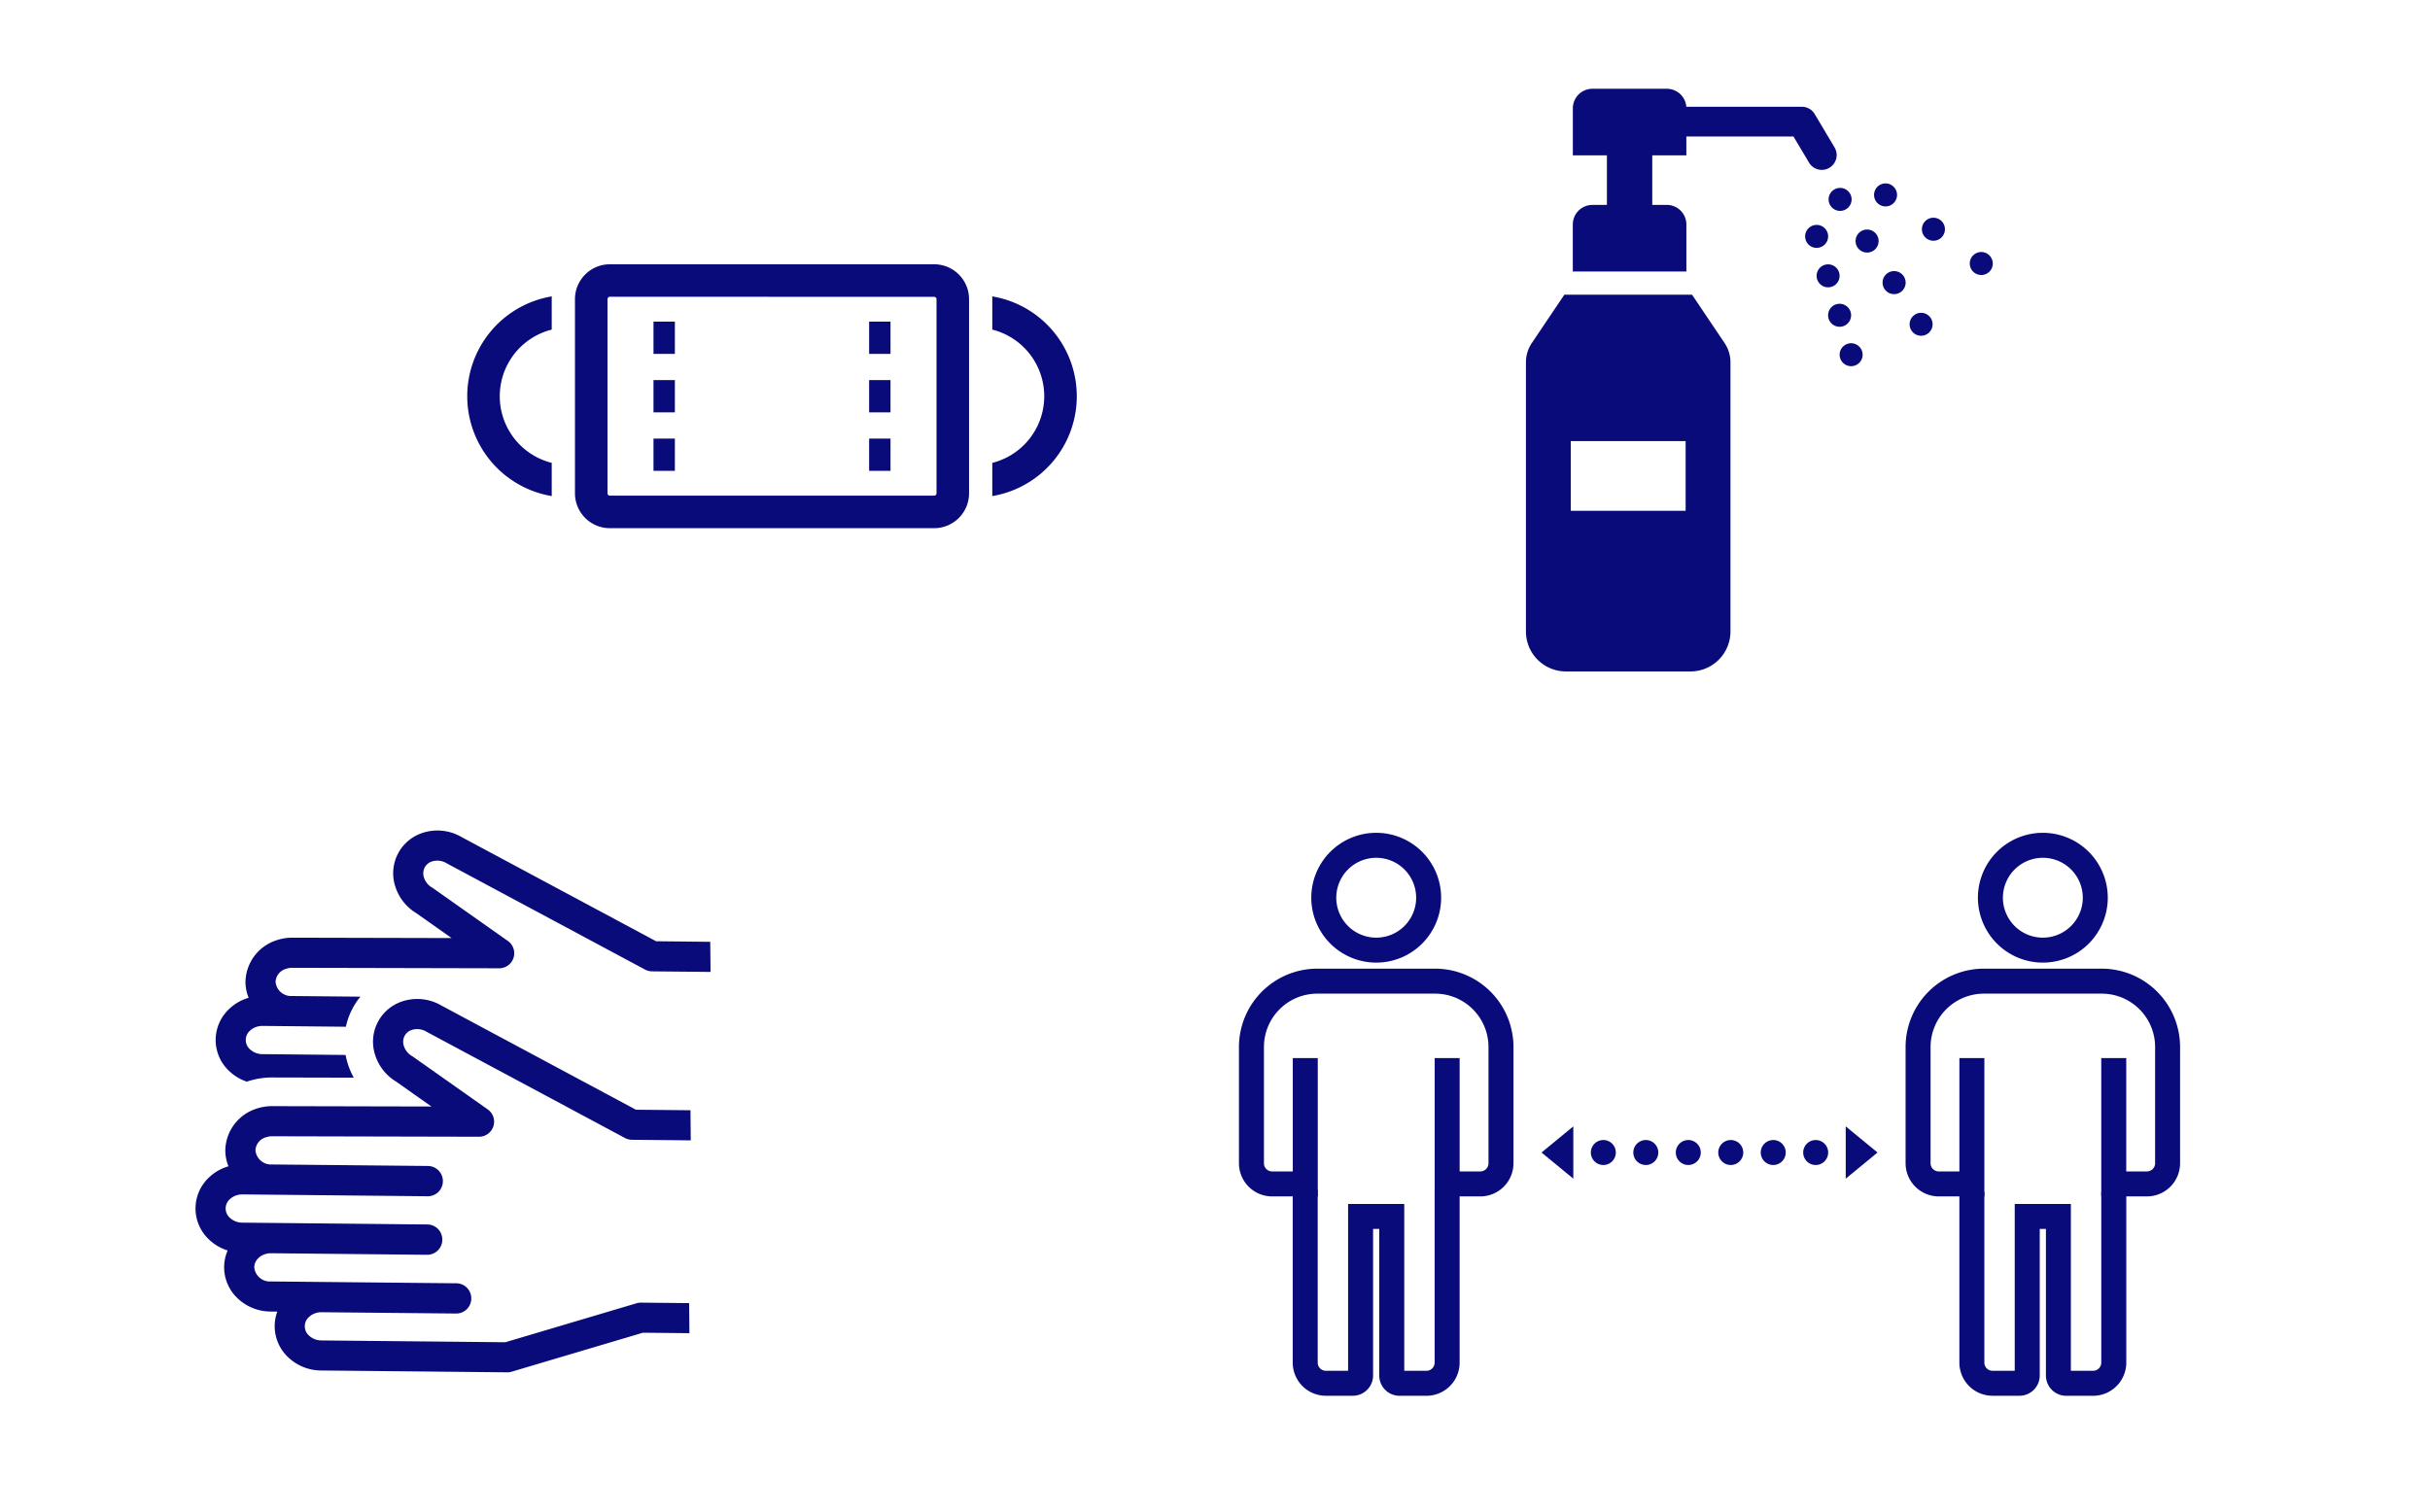 <svg id="attention_img_sp" xmlns="http://www.w3.org/2000/svg" xmlns:xlink="http://www.w3.org/1999/xlink" width="371.656" height="231.256" viewBox="0 0 371.656 231.256">
  <defs>
    <clipPath id="clip-path">
      <rect id="長方形_57" data-name="長方形 57" width="362.656" height="228.256" fill="none"/>
    </clipPath>
  </defs>
  <rect id="長方形_56" data-name="長方形 56" width="362.656" height="228.255" transform="translate(9 3.001)" fill="#444572" opacity="0"/>
  <g id="グループ_87" data-name="グループ 87">
    <g id="グループ_86" data-name="グループ 86" clip-path="url(#clip-path)">
      <path id="パス_735" data-name="パス 735" d="M278.639,25.99a2.271,2.271,0,0,0,1.949-3.432l-3.043-5.115a2.27,2.27,0,0,0-1.951-1.109H257.916a3,3,0,0,0-2.978-2.755H243.557a3,3,0,0,0-3,2.994v7.189h5.21v7.587h-2.215a3,3,0,0,0-3,3v7.188h17.371V34.344a3,3,0,0,0-3-3h-2.216V23.762h5.211V20.88l0,0H274.3l2.383,4a2.269,2.269,0,0,0,1.953,1.11" fill="#090b7a"/>
      <path id="パス_736" data-name="パス 736" d="M258.79,45.085H239.259l-4.982,7.407a5.246,5.246,0,0,0-.892,2.925V96.61a6.113,6.113,0,0,0,6.113,6.113h19.053a6.113,6.113,0,0,0,6.114-6.113V55.417a5.239,5.239,0,0,0-.893-2.925Zm-.981,33.066H240.24V67.48h17.569Z" fill="#090b7a"/>
      <path id="パス_737" data-name="パス 737" d="M279.97,29.533a1.764,1.764,0,0,0-.161.3,1.7,1.7,0,0,0-.1.328,1.768,1.768,0,0,0,0,.69,1.727,1.727,0,0,0,.1.328,1.764,1.764,0,0,0,.161.3,1.829,1.829,0,0,0,.219.268,1.758,1.758,0,0,0,.267.219,1.759,1.759,0,0,0,.635.263,1.791,1.791,0,0,0,.344.034,1.84,1.84,0,0,0,.344-.034,1.881,1.881,0,0,0,.328-.1,1.768,1.768,0,0,0,.791-.65,1.768,1.768,0,0,0,.162-.3,1.724,1.724,0,0,0,.1-.328,1.718,1.718,0,0,0,0-.69,1.7,1.7,0,0,0-.1-.328,1.768,1.768,0,0,0-.162-.3,1.67,1.67,0,0,0-.22-.268,1.759,1.759,0,0,0-2.489,0,1.664,1.664,0,0,0-.219.268" fill="#090b7a"/>
      <path id="パス_738" data-name="パス 738" d="M284.605,35.4a1.761,1.761,0,1,0,2.436.521,1.765,1.765,0,0,0-2.436-.521" fill="#090b7a"/>
      <path id="パス_739" data-name="パス 739" d="M290.65,44.719A1.763,1.763,0,1,0,289.7,45a1.759,1.759,0,0,0,.955-.283" fill="#090b7a"/>
      <path id="パス_740" data-name="パス 740" d="M292.2,50.282a1.788,1.788,0,0,0,.38.572,1.81,1.81,0,0,0,.268.218,1.773,1.773,0,0,0,.3.162,1.715,1.715,0,0,0,.33.1,1.8,1.8,0,0,0,.344.035,1.833,1.833,0,0,0,.344-.035,1.714,1.714,0,0,0,.33-.1,1.755,1.755,0,0,0,.3-.162,1.81,1.81,0,0,0,.268-.218,1.719,1.719,0,0,0,.219-.268,1.85,1.85,0,0,0,.163-.3,1.93,1.93,0,0,0,.1-.33,1.792,1.792,0,0,0,.035-.344,1.825,1.825,0,0,0-.035-.344,1.957,1.957,0,0,0-.1-.33,1.935,1.935,0,0,0-.163-.3,1.809,1.809,0,0,0-.219-.267,1.876,1.876,0,0,0-.268-.218,1.832,1.832,0,0,0-.3-.163,1.955,1.955,0,0,0-.33-.1,1.77,1.77,0,0,0-.688,0,1.956,1.956,0,0,0-.33.1,1.851,1.851,0,0,0-.3.163,1.7,1.7,0,0,0-.486.485,1.852,1.852,0,0,0-.162.3,1.786,1.786,0,0,0-.1.33,1.672,1.672,0,0,0-.035.344,1.645,1.645,0,0,0,.035.344,1.763,1.763,0,0,0,.1.33" fill="#090b7a"/>
      <path id="パス_741" data-name="パス 741" d="M288.386,31.579a1.672,1.672,0,0,0,.344-.034,1.768,1.768,0,0,0,.33-.1,1.928,1.928,0,0,0,.3-.16,1.852,1.852,0,0,0,.265-.22,1.747,1.747,0,0,0,.382-1.917,1.85,1.85,0,0,0-.162-.305,1.828,1.828,0,0,0-.22-.267,1.852,1.852,0,0,0-.265-.22,1.939,1.939,0,0,0-.3-.162,1.843,1.843,0,0,0-.33-.1,1.77,1.77,0,0,0-.688,0,1.833,1.833,0,0,0-.329.1,1.856,1.856,0,0,0-.305.162,1.756,1.756,0,0,0-.485.487,1.71,1.71,0,0,0-.162.305,1.686,1.686,0,0,0-.1.328,1.762,1.762,0,0,0,0,.689,1.818,1.818,0,0,0,.263.633,1.756,1.756,0,0,0,.485.487,1.846,1.846,0,0,0,.305.16,1.759,1.759,0,0,0,.329.1,1.659,1.659,0,0,0,.344.034" fill="#090b7a"/>
      <path id="パス_742" data-name="パス 742" d="M294.678,36.5a1.761,1.761,0,1,0-.4-2.457,1.757,1.757,0,0,0,.4,2.457" fill="#090b7a"/>
      <path id="パス_743" data-name="パス 743" d="M301.4,40.987a1.75,1.75,0,0,0,.382.572,1.77,1.77,0,0,0,1.246.514,1.836,1.836,0,0,0,.344-.032,1.805,1.805,0,0,0,.328-.1,1.727,1.727,0,0,0,.571-.38,1.714,1.714,0,0,0,.22-.268,1.836,1.836,0,0,0,.161-.3,1.7,1.7,0,0,0,.1-.328,1.718,1.718,0,0,0,0-.69,1.721,1.721,0,0,0-.1-.328,1.836,1.836,0,0,0-.161-.3,1.715,1.715,0,0,0-.22-.268A1.76,1.76,0,0,0,304,38.85a1.811,1.811,0,0,0-.3-.163,1.881,1.881,0,0,0-.328-.1,1.78,1.78,0,0,0-.69,0,1.88,1.88,0,0,0-.328.1,1.82,1.82,0,0,0-.305.163,1.76,1.76,0,0,0-.267.219,1.75,1.75,0,0,0-.382.572,1.973,1.973,0,0,0-.1.328,1.82,1.82,0,0,0,0,.69,1.944,1.944,0,0,0,.1.328" fill="#090b7a"/>
      <path id="パス_744" data-name="パス 744" d="M278.187,37.886a1.653,1.653,0,0,0,.33-.1,1.727,1.727,0,0,0,.571-.38,1.7,1.7,0,0,0,.218-.268,1.645,1.645,0,0,0,.163-.3,1.721,1.721,0,0,0,.1-.33,1.647,1.647,0,0,0,.035-.344,1.674,1.674,0,0,0-.035-.344,1.765,1.765,0,0,0-.1-.33,1.824,1.824,0,0,0-.161-.3,1.785,1.785,0,0,0-.22-.268,1.774,1.774,0,0,0-.571-.382,1.877,1.877,0,0,0-.33-.1,1.765,1.765,0,0,0-.687,0,1.939,1.939,0,0,0-.331.1,1.883,1.883,0,0,0-.3.163,1.758,1.758,0,0,0-.267.219,1.785,1.785,0,0,0-.22.268,1.9,1.9,0,0,0-.162.3,1.84,1.84,0,0,0-.1.33,1.745,1.745,0,0,0-.035.344,1.715,1.715,0,0,0,.035.344,1.793,1.793,0,0,0,.1.33,1.75,1.75,0,0,0,.382.572,1.886,1.886,0,0,0,.267.219,1.954,1.954,0,0,0,.3.161,1.7,1.7,0,0,0,.331.1,1.752,1.752,0,0,0,.687,0" fill="#090b7a"/>
      <path id="パス_745" data-name="パス 745" d="M280.094,43.886a1.757,1.757,0,1,0-.494.071,1.721,1.721,0,0,0,.494-.071" fill="#090b7a"/>
      <path id="パス_746" data-name="パス 746" d="M281.853,49.922a1.759,1.759,0,1,0-.494.071,1.793,1.793,0,0,0,.494-.071" fill="#090b7a"/>
      <path id="パス_747" data-name="パス 747" d="M284.744,53.594a1.836,1.836,0,0,0-.161-.3,1.784,1.784,0,0,0-.22-.268,1.821,1.821,0,0,0-.267-.219,1.732,1.732,0,0,0-.3-.161,1.855,1.855,0,0,0-.328-.1,1.723,1.723,0,0,0-1.018.1,1.741,1.741,0,0,0-.305.161,1.821,1.821,0,0,0-.267.219,1.784,1.784,0,0,0-.22.268,1.841,1.841,0,0,0-.162.3,1.969,1.969,0,0,0-.1.33,1.791,1.791,0,0,0-.034.344,1.823,1.823,0,0,0,.034.344,1.976,1.976,0,0,0,.1.328,1.841,1.841,0,0,0,.162.3,1.776,1.776,0,0,0,.22.267,1.708,1.708,0,0,0,.267.22,1.816,1.816,0,0,0,.305.162,1.778,1.778,0,0,0,.328.1,1.767,1.767,0,0,0,.69,0,1.851,1.851,0,0,0,.328-.1,1.807,1.807,0,0,0,.3-.162,1.708,1.708,0,0,0,.267-.22,1.776,1.776,0,0,0,.22-.267,1.836,1.836,0,0,0,.161-.3,1.729,1.729,0,0,0,0-1.346" fill="#090b7a"/>
      <path id="パス_748" data-name="パス 748" d="M100.345,144,70.6,128.062a7.31,7.31,0,0,0-6.087-.6,6.485,6.485,0,0,0-4.07,8.109,7.337,7.337,0,0,0,3.232,4.134l5.394,3.807-24.3-.057a7.492,7.492,0,0,0-2.569.424,6.831,6.831,0,0,0-4.655,6.269,6.433,6.433,0,0,0,.484,2.5c-.13.038-.259.08-.386.124a7.19,7.19,0,0,0-2.435,1.445,6.493,6.493,0,0,0-.1,9.691,7.22,7.22,0,0,0,2.643,1.574,11.852,11.852,0,0,1,3.951-.641l12.405.029a11.524,11.524,0,0,1-1.251-3.474l-12.735-.126a2.745,2.745,0,0,1-1.864-.722,1.894,1.894,0,0,1,.029-2.91,2.6,2.6,0,0,1,.886-.523,2.906,2.906,0,0,1,.991-.162l12.738.126a10.764,10.764,0,0,1,2.225-4.6l-10.449-.1a2.384,2.384,0,0,1-2.531-2.184,2.186,2.186,0,0,1,1.572-1.967,2.952,2.952,0,0,1,1.019-.165l31.6.073a2.3,2.3,0,0,0,1.332-4.184l-11.418-8.056c-.051-.036-.1-.07-.157-.1a2.75,2.75,0,0,1-1.253-1.557,1.98,1.98,0,0,1,.154-1.6,1.935,1.935,0,0,1,1.044-.838,2.749,2.749,0,0,1,2.264.266l.078.044,30.277,16.223a2.309,2.309,0,0,0,1.066.272l8.95.089-.046-4.606Z" fill="#090b7a"/>
      <path id="パス_749" data-name="パス 749" d="M67.517,153.839a7.3,7.3,0,0,0-6.087-.605,6.484,6.484,0,0,0-4.071,8.108,7.339,7.339,0,0,0,3.232,4.135l5.394,3.806-24.3-.056a7.485,7.485,0,0,0-2.568.423,6.831,6.831,0,0,0-4.655,6.27,6.435,6.435,0,0,0,.483,2.505c-.13.038-.259.079-.386.124a7.2,7.2,0,0,0-2.435,1.444,6.5,6.5,0,0,0-.1,9.692,7.245,7.245,0,0,0,2.793,1.625,6.449,6.449,0,0,0-.536,2.506,6.537,6.537,0,0,0,2.066,4.816,7.332,7.332,0,0,0,5.024,2.018l1.041.01a6.441,6.441,0,0,0-.4,2.176,6.535,6.535,0,0,0,2.123,4.867,7.333,7.333,0,0,0,4.967,1.966l28.486.282a2.282,2.282,0,0,0,.678-.1l20.06-5.96,7.117.07-.046-4.6-7.372-.073a2.326,2.326,0,0,0-.679.1l-20.059,5.96-28.139-.278a2.749,2.749,0,0,1-1.864-.721,1.894,1.894,0,0,1,.029-2.91,2.6,2.6,0,0,1,.886-.523,2.887,2.887,0,0,1,.992-.162l20.565.2a2.273,2.273,0,0,0,.789-.13,2.3,2.3,0,0,0,1.527-1.979c0-.052.008-.1.009-.153l0-.026v-.012a2.3,2.3,0,0,0-2.28-2.326l-28.382-.28a2.383,2.383,0,0,1-2.531-2.183,1.98,1.98,0,0,1,.7-1.449,2.6,2.6,0,0,1,.886-.523,2.858,2.858,0,0,1,.991-.161l23.856.235a2.282,2.282,0,0,0,.785-.13,2.378,2.378,0,0,0,.26-.109,2.294,2.294,0,0,0,1.281-2.046v-.028a2.3,2.3,0,0,0-2.28-2.325l-28.324-.279a2.752,2.752,0,0,1-1.863-.722,1.895,1.895,0,0,1,.028-2.91,2.621,2.621,0,0,1,.886-.523,2.868,2.868,0,0,1,.992-.162l28.324.28a2.3,2.3,0,0,0,2.325-2.26V180.7a2.245,2.245,0,0,0-.049-.488,2.313,2.313,0,0,0-2.231-1.832L41.6,178.149a2.383,2.383,0,0,1-2.53-2.184A2.184,2.184,0,0,1,40.642,174a2.972,2.972,0,0,1,1.019-.165l31.6.073a2.27,2.27,0,0,0,.77-.131,2.3,2.3,0,0,0,.562-4.053l-11.419-8.056c-.05-.035-.1-.069-.156-.1a2.745,2.745,0,0,1-1.253-1.557,1.982,1.982,0,0,1,.153-1.6,1.935,1.935,0,0,1,1.045-.837,2.743,2.743,0,0,1,2.263.265c.027.016.053.031.079.044L95.584,174.1a2.315,2.315,0,0,0,1.065.273l9,.089-.046-4.606-8.343-.082Z" fill="#090b7a"/>
      <path id="パス_750" data-name="パス 750" d="M151.755,45.343c.007.14.011.28.011.421v4.661a10.513,10.513,0,0,1,0,20.389v4.661c0,.141,0,.281-.011.42a15.488,15.488,0,0,0,0-30.552" fill="#090b7a"/>
      <path id="パス_751" data-name="パス 751" d="M84.384,75.474V70.813a10.512,10.512,0,0,1,0-20.389V45.763c0-.141,0-.281.011-.421a15.489,15.489,0,0,0,0,30.553c-.007-.14-.011-.28-.011-.421" fill="#090b7a"/>
      <path id="パス_752" data-name="パス 752" d="M103.219,72.033h-3.27V67.1h3.27Zm0-8.947h-3.27V58.15h3.27Zm0-8.945h-3.27V49.205h3.27Z" fill="#090b7a"/>
      <path id="パス_753" data-name="パス 753" d="M136.2,72.033h-3.27V67.1h3.27Zm0-8.947h-3.27V58.15h3.27Zm0-8.945h-3.27V49.205h3.27Z" fill="#090b7a"/>
      <path id="パス_754" data-name="パス 754" d="M142.881,80.805H93.269a5.337,5.337,0,0,1-5.331-5.331V45.763a5.337,5.337,0,0,1,5.331-5.33h49.612a5.336,5.336,0,0,1,5.331,5.33V75.474a5.336,5.336,0,0,1-5.331,5.331m-49.612-35.4a.364.364,0,0,0-.355.355V75.474a.364.364,0,0,0,.355.355h49.612a.365.365,0,0,0,.356-.355V45.763a.365.365,0,0,0-.356-.355Z" fill="#090b7a"/>
      <path id="パス_755" data-name="パス 755" d="M219.5,148.194H201.471a11.992,11.992,0,0,0-11.979,11.979v17.794a5.077,5.077,0,0,0,5.07,5.07h6.984V161.878h-3.821v17.337h-3.163a1.25,1.25,0,0,1-1.249-1.248V160.173a8.167,8.167,0,0,1,8.158-8.157H219.5a8.166,8.166,0,0,1,8.157,8.157v17.794a1.249,1.249,0,0,1-1.249,1.248h-3.162V161.878h-3.821v21.159h6.983a5.077,5.077,0,0,0,5.071-5.07V160.173A11.994,11.994,0,0,0,219.5,148.194" fill="#090b7a"/>
      <path id="パス_756" data-name="パス 756" d="M210.484,147.27a9.93,9.93,0,1,0-9.93-9.93,9.941,9.941,0,0,0,9.93,9.93m0-16.038a6.109,6.109,0,1,1-6.108,6.108,6.115,6.115,0,0,1,6.108-6.108" fill="#090b7a"/>
      <path id="パス_757" data-name="パス 757" d="M219.422,208.465a1.251,1.251,0,0,1-1.249,1.249h-3.4V184.191h-8.589v25.523h-3.4a1.25,1.25,0,0,1-1.248-1.249V182.011h-3.821v26.454a5.075,5.075,0,0,0,5.069,5.07h4.122a3.1,3.1,0,0,0,3.1-3.1V188.013h.945V210.44a3.1,3.1,0,0,0,3.1,3.1h4.121a5.075,5.075,0,0,0,5.07-5.07V182.011h-3.821Z" fill="#090b7a"/>
      <path id="パス_758" data-name="パス 758" d="M321.456,148.194H303.429a11.993,11.993,0,0,0-11.979,11.979v17.794a5.077,5.077,0,0,0,5.07,5.07H303.5V161.878h-3.821v17.337H296.52a1.249,1.249,0,0,1-1.248-1.248V160.173a8.167,8.167,0,0,1,8.157-8.157h18.027a8.166,8.166,0,0,1,8.157,8.157v17.794a1.249,1.249,0,0,1-1.249,1.248H325.2V161.878h-3.822v21.159h6.983a5.077,5.077,0,0,0,5.071-5.07V160.173a11.993,11.993,0,0,0-11.979-11.979" fill="#090b7a"/>
      <path id="パス_759" data-name="パス 759" d="M312.442,147.27a9.93,9.93,0,1,0-9.93-9.93,9.942,9.942,0,0,0,9.93,9.93m0-16.038a6.109,6.109,0,1,1-6.108,6.108,6.115,6.115,0,0,1,6.108-6.108" fill="#090b7a"/>
      <path id="パス_760" data-name="パス 760" d="M321.38,208.465a1.251,1.251,0,0,1-1.249,1.249h-3.4V184.191h-8.589v25.523h-3.395a1.251,1.251,0,0,1-1.249-1.249V182.371h-3.821v26.094a5.075,5.075,0,0,0,5.07,5.07h4.121a3.1,3.1,0,0,0,3.1-3.1V188.013h.945V210.44a3.1,3.1,0,0,0,3.1,3.1h4.121a5.076,5.076,0,0,0,5.071-5.07V182.371H321.38Z" fill="#090b7a"/>
      <path id="パス_761" data-name="パス 761" d="M240.631,180.321v-8l-4.864,4Z" fill="#090b7a"/>
      <path id="パス_762" data-name="パス 762" d="M282.294,180.321l4.864-4-4.864-4Z" fill="#090b7a"/>
      <path id="パス_763" data-name="パス 763" d="M264.711,174.412a1.91,1.91,0,1,0,1.91,1.911,1.908,1.908,0,0,0-1.91-1.911" fill="#090b7a"/>
      <path id="パス_764" data-name="パス 764" d="M258.214,174.412a1.91,1.91,0,1,0,1.911,1.911,1.908,1.908,0,0,0-1.911-1.911" fill="#090b7a"/>
      <path id="パス_765" data-name="パス 765" d="M251.718,174.412a1.91,1.91,0,1,0,1.91,1.911,1.908,1.908,0,0,0-1.91-1.911" fill="#090b7a"/>
      <path id="パス_766" data-name="パス 766" d="M245.222,174.412a1.91,1.91,0,1,0,1.91,1.911,1.912,1.912,0,0,0-1.91-1.911" fill="#090b7a"/>
      <path id="パス_767" data-name="パス 767" d="M271.207,174.412a1.91,1.91,0,1,0,1.911,1.911,1.907,1.907,0,0,0-1.911-1.911" fill="#090b7a"/>
      <path id="パス_768" data-name="パス 768" d="M277.7,174.412a1.91,1.91,0,1,0,1.91,1.911,1.908,1.908,0,0,0-1.91-1.911" fill="#090b7a"/>
    </g>
  </g>
</svg>
